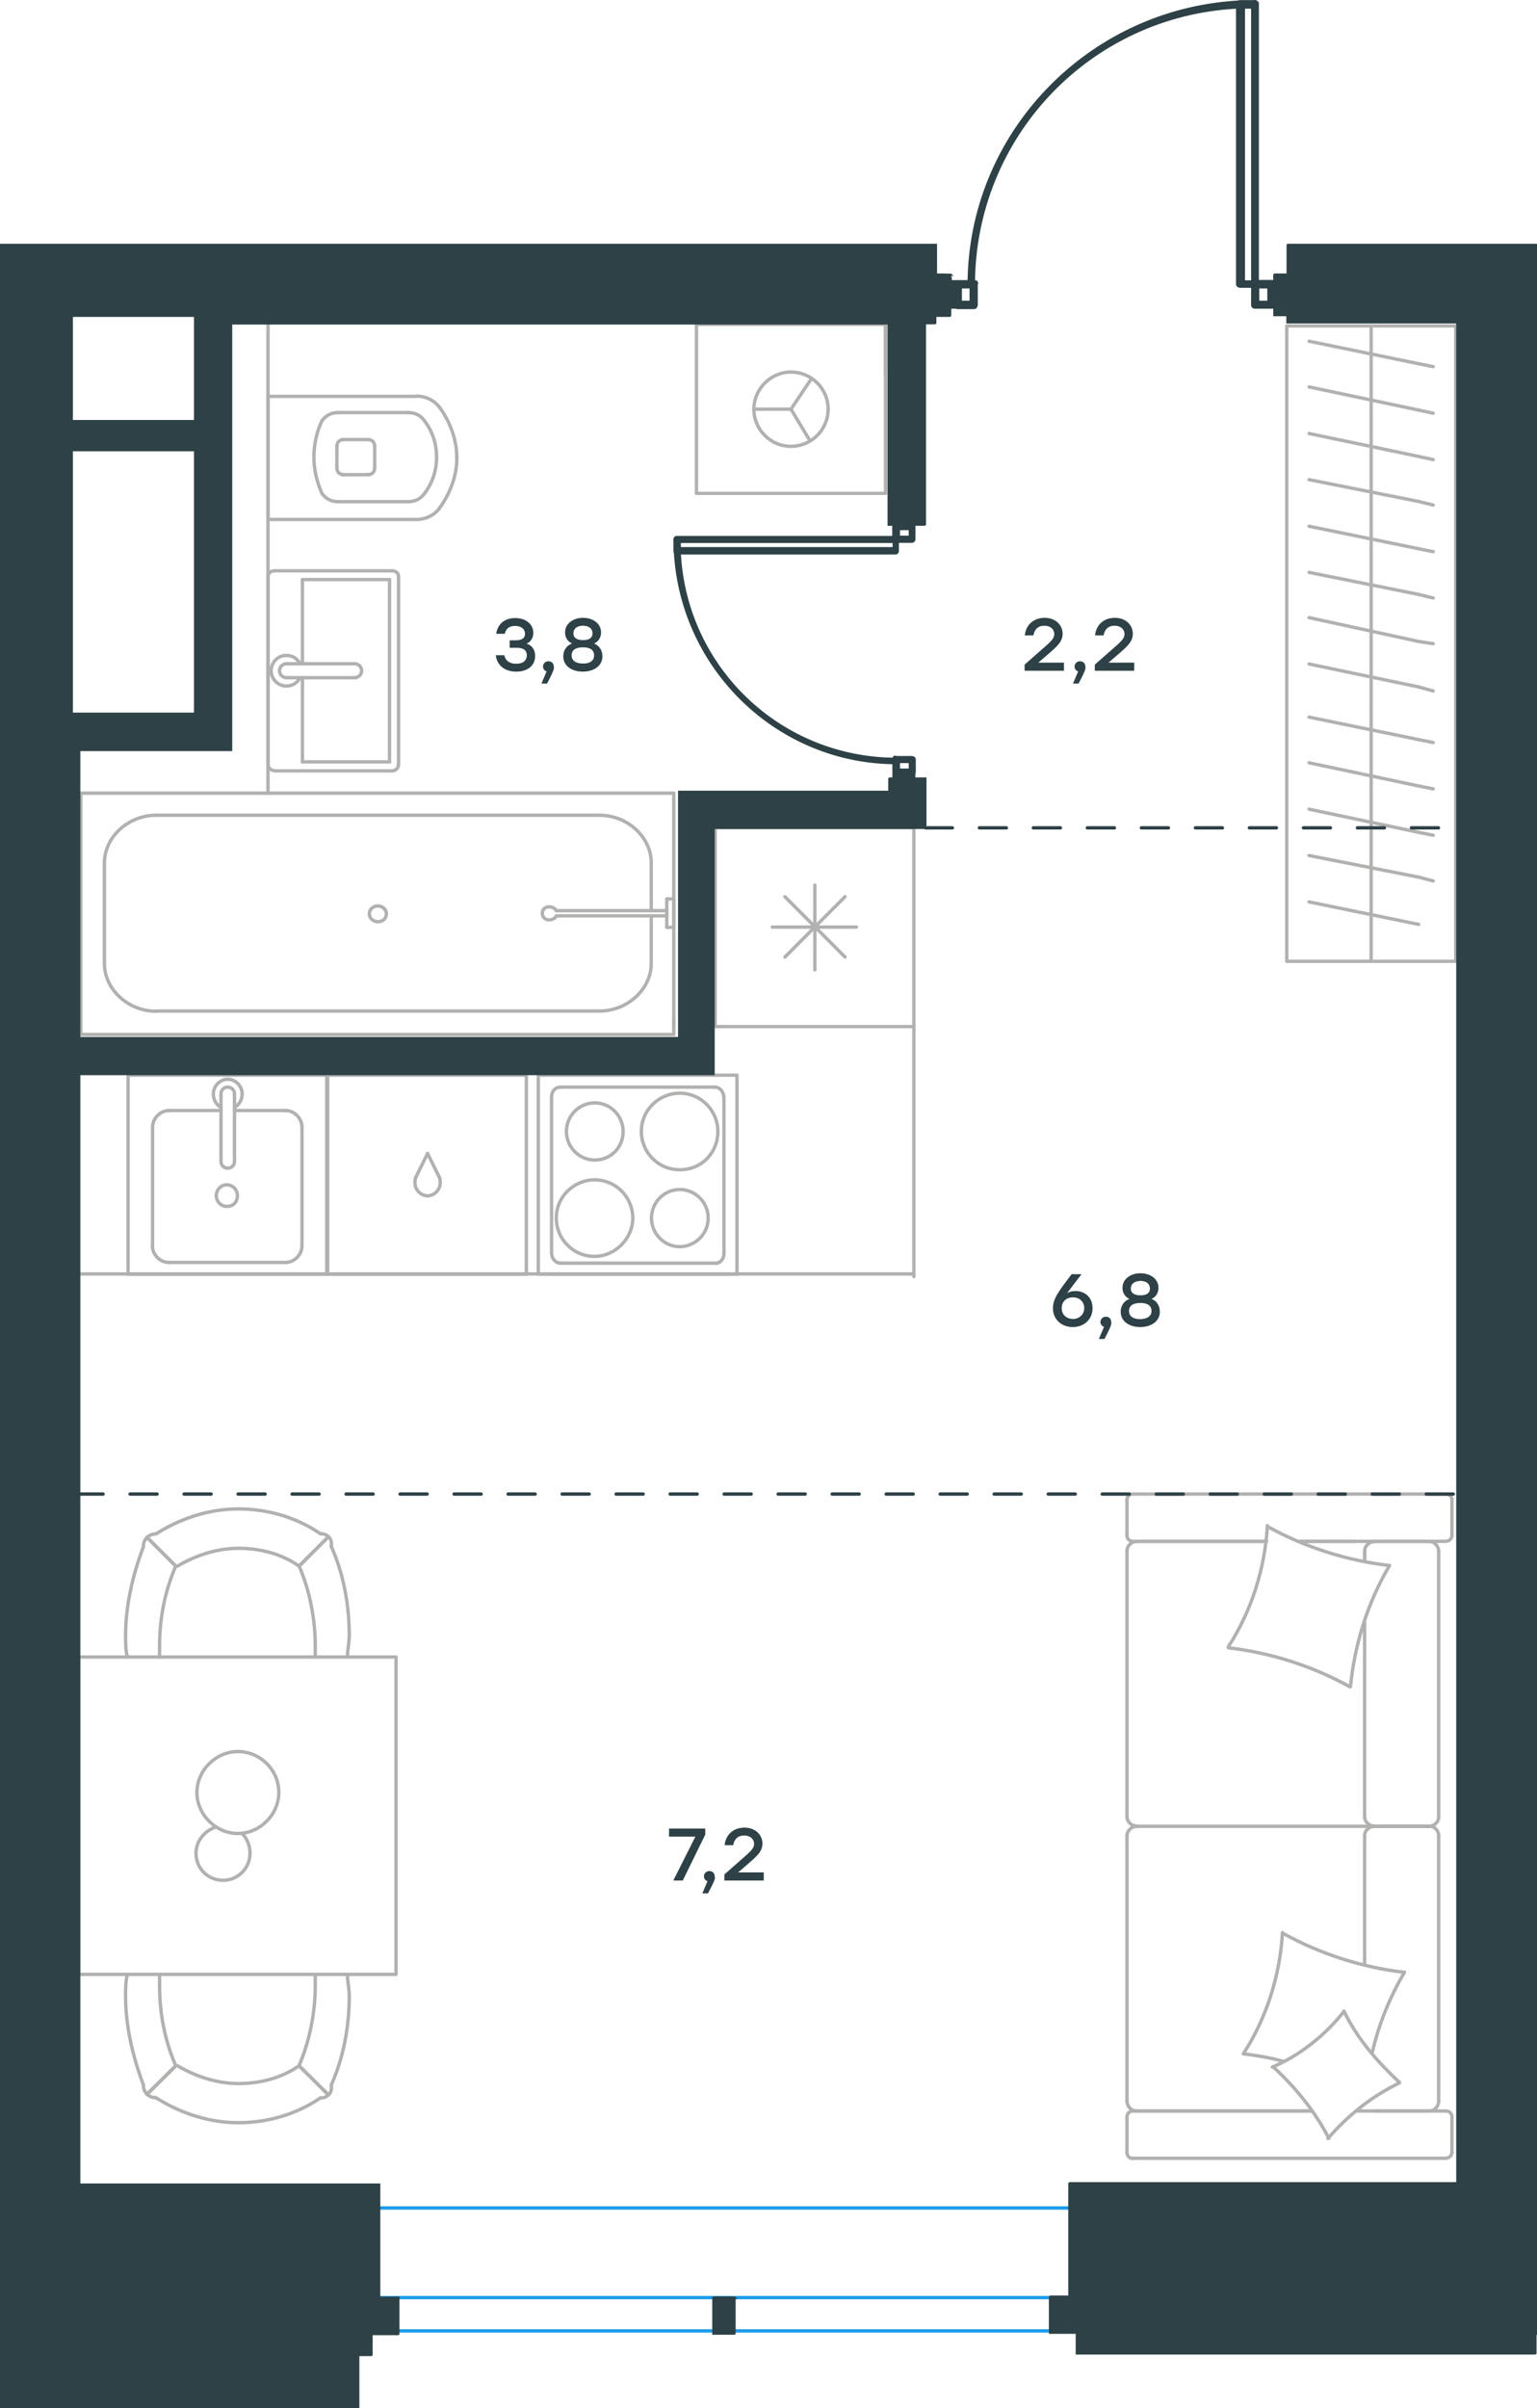 <?xml version="1.0" encoding="utf-8"?>
<!-- Generator: Adobe Illustrator 26.5.0, SVG Export Plug-In . SVG Version: 6.00 Build 0)  -->
<svg version="1.1" id="Слой_1" xmlns="http://www.w3.org/2000/svg" xmlns:xlink="http://www.w3.org/1999/xlink" x="0px" y="0px"
	 viewBox="0 0 683 1069.9" style="enable-background:new 0 0 683 1069.9;" xml:space="preserve">
<style type="text/css">
	.st0{fill:none;stroke:#1D9CEB;stroke-width:1.5;stroke-linecap:round;stroke-linejoin:round;stroke-miterlimit:22.926;}
	.st1{fill:none;stroke:#B2B1B0;stroke-width:1.5;stroke-linecap:round;stroke-linejoin:round;stroke-miterlimit:22.926;}
	.st2{fill:#2D4146;stroke:#2D4146;stroke-miterlimit:10;}
	.st3{fill:#2D4146;stroke:#2D4146;stroke-width:1.5;stroke-miterlimit:10;}
	
		.st4{fill:none;stroke:#2D4146;stroke-width:1.5;stroke-linecap:round;stroke-linejoin:round;stroke-miterlimit:22.926;stroke-dasharray:12;}
	.st5{enable-background:new    ;}
	.st6{fill:#2D4146;}
</style>
<line class="st0" x1="528.7" y1="1035.6" x2="118.5" y2="1035.6"/>
<line class="st0" x1="528.7" y1="1020.8" x2="118.5" y2="1020.8"/>
<line class="st0" x1="528.7" y1="981" x2="118.5" y2="981"/>
<g>
	<line class="st1" x1="609.3" y1="427" x2="609.3" y2="311.6"/>
	<rect x="571.8" y="144.8" class="st1" width="75.1" height="282.3"/>
	<line class="st1" x1="609.3" y1="311.6" x2="609.3" y2="144.8"/>
	<g>
		<line class="st1" x1="636.9" y1="329.9" x2="630.4" y2="328.6"/>
		<line class="st1" x1="630.4" y1="328.6" x2="581.7" y2="318.6"/>
		<line class="st1" x1="636.9" y1="350.5" x2="630.4" y2="349.2"/>
		<line class="st1" x1="630.4" y1="349.2" x2="581.7" y2="338.9"/>
		<line class="st1" x1="636.9" y1="371.1" x2="630.4" y2="369.8"/>
		<line class="st1" x1="630.4" y1="369.8" x2="581.7" y2="359.5"/>
		<line class="st1" x1="636.9" y1="391.4" x2="630.4" y2="389.7"/>
		<line class="st1" x1="630.4" y1="389.7" x2="581.7" y2="380.1"/>
		<line class="st1" x1="630.4" y1="410.7" x2="581.7" y2="400.7"/>
		<line class="st1" x1="636.9" y1="162.9" x2="630.4" y2="161.6"/>
		<line class="st1" x1="630.4" y1="161.6" x2="581.7" y2="151.6"/>
		<line class="st1" x1="636.9" y1="183.6" x2="630.4" y2="182.2"/>
		<line class="st1" x1="630.4" y1="182.2" x2="581.7" y2="171.9"/>
		<line class="st1" x1="636.9" y1="204.2" x2="630.4" y2="202.8"/>
		<line class="st1" x1="630.4" y1="202.8" x2="581.7" y2="192.6"/>
		<line class="st1" x1="636.9" y1="224.4" x2="630.4" y2="222.8"/>
		<line class="st1" x1="630.4" y1="222.8" x2="581.7" y2="213.1"/>
		<line class="st1" x1="636.9" y1="245.1" x2="630.4" y2="243.8"/>
		<line class="st1" x1="630.4" y1="243.8" x2="581.7" y2="233.8"/>
		<line class="st1" x1="636.9" y1="265.7" x2="630.4" y2="264.1"/>
		<line class="st1" x1="630.4" y1="264.1" x2="581.7" y2="254.3"/>
		<line class="st1" x1="636.9" y1="286" x2="630.4" y2="285"/>
		<line class="st1" x1="630.4" y1="285" x2="581.7" y2="274.4"/>
		<line class="st1" x1="630.4" y1="305.2" x2="581.7" y2="295"/>
		<line class="st1" x1="636.9" y1="307" x2="630.4" y2="305.2"/>
	</g>
</g>
<g>
	<line class="st1" x1="289.4" y1="407.7" x2="289.4" y2="428.1"/>
	<line class="st1" x1="289.4" y1="383.4" x2="289.4" y2="404.6"/>
	<line class="st1" x1="266.4" y1="449.2" x2="69.4" y2="449.2"/>
	<line class="st1" x1="46.4" y1="428.1" x2="46.4" y2="383.4"/>
	<line class="st1" x1="35.9" y1="352.4" x2="299.4" y2="352.4"/>
	<line class="st1" x1="35.9" y1="459.6" x2="35.9" y2="352.4"/>
	<line class="st1" x1="69.4" y1="362.2" x2="266.4" y2="362.2"/>
	<line class="st1" x1="299.4" y1="459.6" x2="35.9" y2="459.6"/>
	<line class="st1" x1="299.4" y1="352.4" x2="299.4" y2="459.6"/>
	<path class="st1" d="M46.4,428.1c0,11.5,10.6,21.2,23,21.2"/>
	<path class="st1" d="M289.4,383.4c0-11.5-10.6-21.2-23-21.2"/>
	<path class="st1" d="M69.4,362.2c-12.4,0-23,9.7-23,21.2"/>
	<path class="st1" d="M266.4,449.2c12.4,0,23-9.7,23-21.2"/>
	<line class="st1" x1="299.4" y1="453.2" x2="299.4" y2="456.2"/>
	<line class="st1" x1="296.3" y1="406.9" x2="247.2" y2="406.9"/>
	<line class="st1" x1="247.2" y1="404.6" x2="296.3" y2="404.6"/>
	<line class="st1" x1="299.4" y1="399.4" x2="299.4" y2="412"/>
	<line class="st1" x1="299.4" y1="412" x2="296.3" y2="412"/>
	<line class="st1" x1="296.3" y1="412" x2="296.3" y2="399.4"/>
	<line class="st1" x1="296.3" y1="399.4" x2="299.4" y2="399.4"/>
	<path class="st1" d="M247.2,404.6c-0.6-1.1-1.9-1.7-3.1-1.7c-1.9,0-3.1,1.1-3.1,2.9c0,1.7,1.2,2.9,3.1,2.9c1.2,0,2.5-0.6,3.1-1.7"
		/>
	<path class="st1" d="M171.7,406c0-1.9-1.7-3.5-3.8-3.5s-3.8,1.6-3.8,3.5s1.7,3.5,3.8,3.5C170.3,409.5,171.7,407.9,171.7,406z"/>
</g>
<g>
	<line class="st1" x1="119.1" y1="175.6" x2="119.1" y2="230.8"/>
	<g>
		<line class="st1" x1="185" y1="176.1" x2="119.1" y2="176.1"/>
		<line class="st1" x1="150.3" y1="222.9" x2="181.4" y2="222.9"/>
		<line class="st1" x1="181.4" y1="183.3" x2="150.3" y2="183.3"/>
		<line class="st1" x1="152.1" y1="210.9" x2="163.5" y2="210.9"/>
		<line class="st1" x1="163.5" y1="195.3" x2="152.1" y2="195.3"/>
		<line class="st1" x1="149.7" y1="198.3" x2="149.7" y2="207.9"/>
		<line class="st1" x1="119.1" y1="230.8" x2="185" y2="230.8"/>
		<line class="st1" x1="166.5" y1="207.9" x2="166.5" y2="198.3"/>
		<path class="st1" d="M195.2,225.9c4.8-6.6,7.8-14.4,7.8-22.2c0,0,0,0,0-0.6"/>
		<path class="st1" d="M149.7,207.9c0,1.8,1.2,3,3,3"/>
		<path class="st1" d="M143.1,219.3c1.8,2.4,4.2,3.6,7.2,3.6"/>
		<path class="st1" d="M163.5,210.9c1.8,0,3-1.2,3-3"/>
		<path class="st1" d="M188.6,219.3c3.6-4.8,5.4-10.2,5.4-16.2"/>
		<path class="st1" d="M166.5,198.3c0-1.8-1.2-3-3-3"/>
		<path class="st1" d="M152.7,195.3c-1.8,0-3,1.2-3,3"/>
		<path class="st1" d="M150.3,183.3c-3,0-5.4,1.2-7.2,3.6"/>
		<path class="st1" d="M143.1,186.9c-2.4,4.8-3.6,10.8-3.6,16.2s1.2,10.8,3.6,16.2"/>
		<path class="st1" d="M188.6,186.9c-1.8-2.4-4.2-3.6-7.2-3.6"/>
		<path class="st1" d="M203,203.6L203,203.6c0-8.4-3-16.2-7.8-22.8"/>
		<path class="st1" d="M185,230.8c4.2,0,7.8-1.8,10.2-4.8"/>
		<path class="st1" d="M195.2,180.8c-2.4-3-6-4.8-10.2-4.8"/>
		<path class="st1" d="M194,203.1L194,203.1c0-6-1.8-11.4-5.4-16.2"/>
		<path class="st1" d="M181.4,222.9c3,0,5.4-1.2,7.2-3.6"/>
	</g>
</g>
<line class="st1" x1="119.1" y1="140.2" x2="119.1" y2="352.4"/>
<g>
	<line class="st1" x1="173.1" y1="338.5" x2="134.4" y2="338.5"/>
	<line class="st1" x1="134.4" y1="338.5" x2="134.4" y2="301.1"/>
	<line class="st1" x1="134.4" y1="294.9" x2="134.4" y2="257.5"/>
	<line class="st1" x1="173.1" y1="257.5" x2="173.1" y2="338.5"/>
	<line class="st1" x1="134.4" y1="257.5" x2="173.1" y2="257.5"/>
	<line class="st1" x1="119.1" y1="256.2" x2="119.1" y2="339.8"/>
	<line class="st1" x1="174" y1="253.6" x2="122.1" y2="253.6"/>
	<line class="st1" x1="177.1" y1="339.8" x2="177.1" y2="256.2"/>
	<line class="st1" x1="122.1" y1="342.5" x2="174" y2="342.5"/>
	<path class="st1" d="M174,342.5c1.8,0,3-1.1,3-2.6"/>
	<path class="st1" d="M177.1,256.2c0-1.6-1.2-2.6-3-2.6"/>
	<path class="st1" d="M122.1,253.6c-1.8,0-3,1.1-3,2.6"/>
	<path class="st1" d="M119.1,339.8c0,1.1,1.2,2.6,3,2.6"/>
	<line class="st1" x1="157.6" y1="294.9" x2="127.7" y2="294.9"/>
	<line class="st1" x1="127.7" y1="301.1" x2="157.6" y2="301.1"/>
	<path class="st1" d="M157.6,294.9L157.6,294.9c1.7,0,3.1,1.4,3.1,3.1s-1.4,3.1-3.1,3.1l0,0"/>
	<path class="st1" d="M133.3,301.1c-1.1,2.3-3.5,3.7-6,3.7c-3.8,0-6.8-3.1-6.8-6.8c0-3.8,3-6.8,6.8-6.8c2.6,0,4.9,1.4,6,3.7"/>
	<path class="st1" d="M127.7,301.1c-0.1,0-0.3,0-0.4,0c-1.7,0-3.1-1.4-3.1-3.1s1.4-3.1,3.1-3.1c0.1,0,0.3,0,0.4,0"/>
</g>
<g>
	<line class="st1" x1="309.5" y1="144.1" x2="309.5" y2="219.2"/>
	<g>
		<line class="st1" x1="393.5" y1="219.2" x2="309.5" y2="219.2"/>
		<line class="st1" x1="393.5" y1="166.8" x2="393.5" y2="144.1"/>
		<line class="st1" x1="393.5" y1="219.2" x2="393.5" y2="144.1"/>
		<line class="st1" x1="351.5" y1="181.8" x2="360.6" y2="168.2"/>
		<line class="st1" x1="351.5" y1="181.8" x2="335" y2="181.8"/>
		<line class="st1" x1="351.5" y1="181.8" x2="359.9" y2="195.8"/>
		<path class="st1" d="M335,181.8c0,9.1,7.4,16.5,16.5,16.5s16.5-7.4,16.5-16.5s-7.4-16.5-16.5-16.5
			C342.8,165.2,335,172.6,335,181.8z"/>
		<line class="st1" x1="393.6" y1="144.1" x2="309.4" y2="144.1"/>
	</g>
</g>
<g>
	<line class="st1" x1="406.1" y1="367.7" x2="406.1" y2="456.1"/>
	<line class="st1" x1="362.1" y1="393.2" x2="362.1" y2="430.9"/>
	<line class="st1" x1="348.8" y1="425.2" x2="375.5" y2="398.4"/>
	<line class="st1" x1="348.8" y1="398.4" x2="375.5" y2="425.2"/>
	<line class="st1" x1="343.2" y1="411.9" x2="380.6" y2="411.9"/>
	<line class="st1" x1="406.1" y1="456.1" x2="317.8" y2="456.1"/>
	<line class="st1" x1="317.8" y1="367.7" x2="317.8" y2="456.1"/>
	<line class="st1" x1="406.1" y1="367.7" x2="317.8" y2="367.7"/>
</g>
<g>
	<rect x="56.9" y="477.7" class="st1" width="88.3" height="88.4"/>
	<line class="st1" x1="104.2" y1="516" x2="104.2" y2="486.4"/>
	<line class="st1" x1="98.2" y1="493.4" x2="75" y2="493.4"/>
	<line class="st1" x1="75" y1="560.9" x2="126.9" y2="560.9"/>
	<line class="st1" x1="126.9" y1="493.4" x2="104.2" y2="493.4"/>
	<line class="st1" x1="134.2" y1="553.5" x2="134.2" y2="500.8"/>
	<line class="st1" x1="98.2" y1="486.4" x2="98.2" y2="516"/>
	<line class="st1" x1="67.8" y1="500.8" x2="67.8" y2="553.5"/>
	<path class="st1" d="M104.2,516L104.2,516c0,1.7-1.3,3-3,3s-3-1.3-3-3"/>
	<path class="st1" d="M67.8,500.8c0-3.9,3.4-7.4,7.3-7.4"/>
	<path class="st1" d="M98.2,492.1c-2.1-1.3-3.4-3.5-3.4-6.1c0-3.5,3-6.5,6.4-6.5s6.4,3,6.4,6.5c0,2.6-1.3,4.8-3.4,6.1"/>
	<path class="st1" d="M134.2,553.5c0,3.9-3.4,7.4-7.3,7.4"/>
	<path class="st1" d="M126.9,493.4c3.9,0,7.3,3.5,7.3,7.4"/>
	<path class="st1" d="M75,560.9c-3.9,0-7.3-3.5-7.3-7.4"/>
	<path class="st1" d="M98.2,486.4V486c0-1.7,1.3-3,3-3s3,1.3,3,3v0.4"/>
	<path class="st1" d="M105.5,531.2c0-2.6-2.1-4.8-4.7-4.8c-2.6,0-4.7,2.2-4.7,4.8s2.1,4.8,4.7,4.8
		C103.8,536,105.5,533.9,105.5,531.2z"/>
</g>
<g>
	<path class="st1" d="M276.9,502.7c0-7-5.7-12.7-12.6-12.7c-7,0-12.6,5.7-12.6,12.7s5.7,12.7,12.6,12.7S276.9,510,276.9,502.7z"/>
	<path class="st1" d="M281.2,541.2c0-9.2-7.4-17-17-17c-9.1,0-17,7.4-17,17c0,9.2,7.4,17,17,17C273.4,558.2,281.2,550.2,281.2,541.2
		z"/>
	<path class="st1" d="M314.7,541.2c0-7-5.7-12.7-12.6-12.7c-7,0-12.6,5.7-12.6,12.7s5.7,12.7,12.6,12.7
		C309,553.8,314.7,548.2,314.7,541.2z"/>
	<path class="st1" d="M319,502.7c0-9.2-7.4-17-17-17c-9.1,0-17,7.4-17,17c0,9.2,7.4,17,17,17C311.7,519.8,319,512.2,319,502.7z"/>
	<line class="st1" x1="245.1" y1="556.9" x2="245.1" y2="487.4"/>
	<line class="st1" x1="317.7" y1="561.2" x2="249" y2="561.2"/>
	<line class="st1" x1="321.7" y1="487.4" x2="321.7" y2="556.9"/>
	<line class="st1" x1="249" y1="483" x2="317.7" y2="483"/>
	<path class="st1" d="M321.7,556.9L321.7,556.9c0,2.6-1.7,4.4-3.9,4.4"/>
	<path class="st1" d="M245.1,487.4L245.1,487.4c0-2.6,1.7-4.4,3.9-4.4"/>
	<path class="st1" d="M249,561.2L249,561.2c-2.2,0-3.9-2.2-3.9-4.4"/>
	<path class="st1" d="M317.7,483L317.7,483c2.2,0,3.9,2.2,3.9,4.4"/>
	<rect x="239.2" y="477.7" class="st1" width="88.3" height="88.4"/>
</g>
<g>
	<rect x="145.6" y="477.7" class="st1" width="88.3" height="88.4"/>
	<g>
		<line class="st1" x1="190" y1="512.5" x2="184.8" y2="523"/>
		<line class="st1" x1="195.2" y1="523" x2="190" y2="512.5"/>
		<path class="st1" d="M195.2,523c0.4,0.9,0.4,1.7,0.4,2.6c0,3-2.6,5.7-5.7,5.7"/>
		<path class="st1" d="M184.8,523c-0.4,0.9-0.4,1.7-0.4,2.6c0,3,2.6,5.7,5.7,5.7"/>
	</g>
</g>
<line class="st1" x1="31.8" y1="566" x2="406.1" y2="566"/>
<line class="st1" x1="406.1" y1="456.1" x2="406.1" y2="567.2"/>
<g>
	<line class="st1" x1="606.4" y1="720.5" x2="606.4" y2="807.2"/>
	<line class="st1" x1="500.8" y1="956.4" x2="500.8" y2="940.5"/>
	<line class="st1" x1="500.8" y1="933.5" x2="500.8" y2="815.4"/>
	<line class="st1" x1="577.2" y1="684.8" x2="602" y2="684.8"/>
	<line class="st1" x1="505.2" y1="684.8" x2="562.8" y2="684.8"/>
	<line class="st1" x1="505.2" y1="937.9" x2="583.1" y2="937.9"/>
	<line class="st1" x1="610.5" y1="811.4" x2="635.2" y2="811.4"/>
	<line class="st1" x1="606.4" y1="815.4" x2="606.4" y2="872.9"/>
	<line class="st1" x1="645.2" y1="666.4" x2="645.2" y2="682.2"/>
	<line class="st1" x1="635.2" y1="811.4" x2="610.5" y2="811.4"/>
	<line class="st1" x1="639.3" y1="933.5" x2="639.3" y2="815.4"/>
	<line class="st1" x1="583.1" y1="937.9" x2="503.4" y2="937.9"/>
	<line class="st1" x1="500.8" y1="807.2" x2="500.8" y2="689.2"/>
	<line class="st1" x1="500.8" y1="682.2" x2="500.8" y2="666.4"/>
	<line class="st1" x1="606.4" y1="689.2" x2="606.4" y2="693.7"/>
	<line class="st1" x1="642.2" y1="684.8" x2="577.2" y2="684.8"/>
	<line class="st1" x1="606.4" y1="689.2" x2="606.4" y2="693.7"/>
	<line class="st1" x1="635.2" y1="684.8" x2="610.5" y2="684.8"/>
	<line class="st1" x1="635.2" y1="811.4" x2="610.5" y2="811.4"/>
	<line class="st1" x1="639.3" y1="807.2" x2="639.3" y2="689.2"/>
	<line class="st1" x1="562.8" y1="684.8" x2="503.4" y2="684.8"/>
	<line class="st1" x1="642.2" y1="958.9" x2="503.4" y2="958.9"/>
	<line class="st1" x1="645.2" y1="940.5" x2="645.2" y2="956.4"/>
	<line class="st1" x1="602.5" y1="937.9" x2="642.2" y2="937.9"/>
	<line class="st1" x1="610.5" y1="811.4" x2="505.2" y2="811.4"/>
	<line class="st1" x1="610.5" y1="937.9" x2="635.2" y2="937.9"/>
	<path class="st1" d="M642.2,684.8c2.1,0,3-1.5,3-2.6"/>
	<path class="st1" d="M503.4,937.9c-1.8,0-2.6,1.5-2.6,2.6"/>
	<path class="st1" d="M645.2,940.5c0-1.8-1.5-2.6-2.6-2.6"/>
	<path class="st1" d="M606.4,807.2c0,2,1.8,4.1,4.4,4.1"/>
	<path class="st1" d="M635.2,937.9c2,0,4.1-1.8,4.1-4.4"/>
	<path class="st1" d="M639.3,689.2c0-2.2-1.8-4.4-4.4-4.4"/>
	<path class="st1" d="M500.8,807.2c0,2,1.8,4.1,4.4,4.1"/>
	<path class="st1" d="M634.9,811.4c2.2,0,4.4-1.7,4.4-4.1"/>
	<path class="st1" d="M505.2,811.4c-2.2,0-4.4,1.8-4.4,4.4"/>
	<path class="st1" d="M645.2,666.4c0-1.8-1.5-2.6-2.6-2.6H503.4c-1.9,0-2.6,1.5-2.6,2.6"/>
	<path class="st1" d="M639.3,815.4c0-2-1.8-4.1-4.4-4.1"/>
	<path class="st1" d="M500.8,956.4c0,1.8,1.5,2.6,2.6,2.6"/>
	<path class="st1" d="M505.2,684.8c-2.2,0-4.4,1.8-4.4,4.4"/>
	<path class="st1" d="M500.8,682.2c0,1.8,1.5,2.6,2.6,2.6"/>
	<path class="st1" d="M500.8,933.5c0,2.2,1.8,4.4,4.4,4.4"/>
	<path class="st1" d="M611.3,684.8c-2.5,0-4.9,1.8-4.9,4.4"/>
	<path class="st1" d="M610.8,811.4c-2.2,0-4.4,1.7-4.4,4.1"/>
	<path class="st1" d="M642.2,958.9c2.1,0,3-1.5,3-2.6"/>
	<path class="st1" d="M599.8,749.4c-16.6-9.2-35.1-15.1-53.9-17.3"/>
	<path class="st1" d="M590.5,950c-6.3-12.2-14.8-22.5-24.7-31.7"/>
	<path class="st1" d="M565.4,918.4c12.2-5.2,23.3-14,31.8-24.7"/>
	<path class="st1" d="M545.8,731.7c10.3-15.9,16.3-34.7,17.4-53.9"/>
	<path class="st1" d="M570.2,859c16.6,9.2,35.1,15.1,53.9,17.3"/>
	<path class="st1" d="M624.1,876.2c-6.6,11.4-11.5,23.2-14.4,36.2"/>
	<path class="st1" d="M552.5,912.5c10.3-15.9,16.3-34.7,17.4-53.9"/>
	<path class="st1" d="M563.2,678.2c16.6,9.2,35.1,15.1,53.9,17.3"/>
	<path class="st1" d="M617.5,695.5c-9.6,16.2-15.5,34.7-17.4,53.9"/>
	<path class="st1" d="M597.2,893.5c5.9,12.2,14.8,22.5,24.7,31.7"/>
	<path class="st1" d="M570.2,915.8c-5.5-1.5-11.8-2.6-17.4-3.3"/>
	<path class="st1" d="M621.9,925.4c-12.2,5.9-22.9,14.4-31.8,24.7"/>
</g>
<g>
	<rect x="34.9" y="736.2" class="st1" width="141.1" height="141"/>
	<path class="st1" d="M132.9,917.8c-8,5.6-17.5,7.9-27,7.9s-19.1-3.2-27-7.9"/>
	<path class="st1" d="M154.4,877.2c0,3.2,0.8,6.4,0.8,9.5c0,13.5-2.4,27-8,39.7"/>
	<path class="st1" d="M63.8,926.5c-4.8-12.7-8-26.2-8-39.7c0-3.2,0-6.4,0.8-9.5"/>
	<path class="st1" d="M140.1,877.2c0,1.6,0,3.2,0,4.8c0,11.9-2.4,24.6-7.2,35.7"/>
	<path class="st1" d="M78.1,917.8c-4.8-11.1-7.2-23-7.2-35.7c0-1.6,0-3.2,0-4.8"/>
	<path class="st1" d="M142.5,932c-10.3,7.1-23.1,11.1-36.6,11.1c-12.7,0-25.4-4-36.6-11.1"/>
	<line class="st1" x1="132.9" y1="917.8" x2="145.7" y2="930.5"/>
	<line class="st1" x1="78.1" y1="917.8" x2="65.3" y2="930.5"/>
	<line class="st1" x1="132.9" y1="917.8" x2="145.7" y2="930.5"/>
	<line class="st1" x1="78.1" y1="917.8" x2="65.3" y2="930.5"/>
	<path class="st1" d="M69.3,932c-3.2,0-5.6-2.4-5.6-5.6"/>
	<path class="st1" d="M147.2,926.5c0.6,3.2-1.6,5.6-4.8,5.6"/>
	<path class="st1" d="M132.9,695.8c-8-5.6-17.5-7.9-27-7.9s-19.1,3.2-27,7.9"/>
	<path class="st1" d="M154.4,736.2c0-3.2,0.8-6.4,0.8-9.5c0-13.5-2.4-27-8-39.7"/>
	<path class="st1" d="M63.8,687c-4.8,12.7-8,26.2-8,39.7c0,3.2,0,6.4,0.8,9.5"/>
	<path class="st1" d="M140.1,736.2c0-1.6,0-3.2,0-4.8c0-11.9-2.4-24.6-7.2-35.7"/>
	<path class="st1" d="M78.1,695.8c-4.8,11.1-7.2,23-7.2,35.7c0,1.6,0,3.2,0,4.8"/>
	<path class="st1" d="M142.5,681.5c-10.3-7.1-23.1-11.1-36.6-11.1c-12.7,0-25.4,4-36.6,11.1"/>
	<line class="st1" x1="132.9" y1="695.8" x2="145.7" y2="683"/>
	<line class="st1" x1="78.1" y1="695.8" x2="65.3" y2="683"/>
	<line class="st1" x1="132.9" y1="695.8" x2="145.7" y2="683"/>
	<line class="st1" x1="78.1" y1="695.8" x2="65.3" y2="683"/>
	<path class="st1" d="M69.3,681.5c-3.2,0-5.6,2.4-5.6,5.6"/>
	<path class="st1" d="M147.2,687c0.6-3.2-1.6-5.6-4.8-5.6"/>
	<path class="st1" d="M105.7,778.2c-9.8,0-18.2,8.4-18.2,18.2s8.4,18.2,18.2,18.2s18.2-8.4,18.2-18.2
		C123.9,786.2,115.5,778.2,105.7,778.2z"/>
	<path class="st1" d="M107.5,814.5c2.2,2.2,3.6,5.3,3.6,8.9c0,6.6-5.3,12-12,12s-12-5.3-12-12c0-5.3,3.6-9.8,8.4-11.5"/>
</g>
<path class="st2" d="M326.4,1020.9L326.4,1020.9C326.3,1020.9,326.3,1020.9,326.4,1020.9C326.3,1020.9,326.3,1020.9,326.4,1020.9
	L326.4,1020.9C326.3,1020.8,326.3,1020.8,326.4,1020.9C326.3,1020.8,326.3,1020.8,326.4,1020.9L326.4,1020.9l-1.4-0.1l0,0h-3.3l0,0
	h-1.3l0,0h-3.3c-0.1,0-0.1,0.1-0.1,0.1v15.9l0,0l0,0l0,0l0,0c0,0,0,0,0.1,0l0,0h4.6h4.6c0.1,0,0.1-0.1,0.1-0.1L326.4,1020.9
	C326.4,1021,326.4,1020.9,326.4,1020.9L326.4,1020.9z"/>
<path class="st2" d="M422.5,122.1L422.5,122.1L422.5,122.1L422.5,122.1L422.5,122.1L422.5,122.1C422.5,122.1,422.5,122,422.5,122.1
	C422.4,122,422.4,122,422.5,122.1L422.5,122.1l-3.4-0.1h-3.2v-13.1l0,0l0,0l0,0c0,0,0,0,0-0.1l0,0l0,0l0,0l0,0H37.7l0,0h-6l0,0l0,0
	H0.5l0,0l0,0v31.4v46.8v882.4h154.7l0,0h4l0,0l0,0l0,0l0,0l0,0v-4l0,0l0,0l0,0v-19.1h5.8c0.1,0,0.1-0.1,0.1-0.1v-9.2h11.8
	c0.1,0,0.1-0.1,0.1-0.1v-16l0,0l0,0l0,0l0,0l0,0l0,0l0,0l0,0l0,0h-8.5v-16.5l0,0l0,0l0,0v-33.8l0,0l0,0l0,0l0,0l0,0l0,0l0,0l0,0l0,0
	l0,0l0,0l0,0l0,0l0,0l0,0l0,0l0,0l0,0l0,0l0,0h-2.6l0,0l0,0l0,0h-0.6l0,0l0,0l0,0H35.7l0,0h-0.5V954l0,0V477.2H313l0,0h4l0,0l0,0
	l0,0l0,0l0,0c0,0,0,0,0.1,0l0,0l0,0l0,0l0,0l0,0l0,0l0,0v-4v-20.6v-84.8h90.1l0,0h4l0,0l0,0l0,0l0,0l0,0v-4l0,0l0,0v-11.9l0,0l0,0
	v-6l0,0l0,0l0,0l0,0l0,0l0,0l0,0l0,0l0,0l0,0l0,0l0,0l0,0l0,0l0,0l0,0l0,0h-14.6l0,0h-1.3c-0.1,0-0.1,0.1-0.1,0.1v5.8h-88.7l0,0
	h-0.7l0,0l0,0h-4l0,0l0,0l0,0l0,0l0,0l0,0v4l0,0v20.6l0,0v84.8H35.7l0,0h-0.5v-16.5l0,0V333.2h64.2l0,0l0,0l0,0l0,0l0,0l0,0l0,0l0,0
	h3.3l0,0l0,0l0,0l0,0l0,0V330l0,0l0,0v-16.6l0,0v-126v-16.6l0,0l0,0v-27.1h292.2v20.3l0,0l0,0v62.4l0,0l0,0v6.6l0,0l0,0l0,0
	c0,0,0,0,0,0.1l0,0c0,0,0,0,0.1,0l0,0l0,0h15.9c0.1,0,0.1-0.1,0.1-0.1v-6.6l0,0v-20.6l0,0l0,0v-62.2h4.5c0.1,0,0.1-0.1,0.1-0.1v-3.2
	h6.5c0.1,0,0.1-0.1,0.1-0.1L422.5,122.1C422.5,122.2,422.5,122.2,422.5,122.1z M149.9,1035.6l-0.2,1.2l0,0l-0.1,0.7L149.9,1035.6z
	 M308.2,358.8l-1.7-1.8l-0.2-0.4L308.2,358.8z M308.3,468.2l-1.8-1.8l-0.2-0.5L308.3,468.2z M86.7,253.6v63.5H37.1l0,0h-2l0,0l0,0
	l0,0l0,0h-0.7l0,0h-2.5V306l0,0l0,0v-21.2l0,0v-84.8h54.8V253.6z M86.7,187.1H34.4l0,0h-2.5v-46.8h54.8V187.1z"/>
<path class="st2" d="M682.5,1036.9V207.6v-12.8v-3.1v-51.6v-31.3h-0.1l0,0H578.3l0,0h-6c-0.1,0-0.1,0.1-0.1,0.1V122h-2.5h-3.3
	c-0.1,0-0.1,0.1-0.1,0.1V140l0,0l0,0l0,0l0,0l0,0l0,0l0,0l0,0l0,0h5.8v3.2l0,0l0,0l0,0l0,0l0,0l0,0l0,0l0,0l0,0l0,0l0,0h75.5v13.1
	v51.1V224v746h-169l0,0h-3.3c-0.1,0-0.1,0.1-0.1,0.1v16.6l0,0l0,0v3.3l0,0v30.4h-5.8l0,0h-2.7c-0.1,0-0.1,0.1-0.1,0.1v15.9l0,0l0,0
	l0,0l0,0l0,0l0,0l0,0c0,0,0,0,0.1,0h11.8v9.1l0,0l0,0c0,0,0,0,0,0.1l0,0l0,0l0,0l0,0c0,0,0,0,0.1,0l0,0l0,0l0,0l0,0l0,0l0,0l0,0l0,0
	h199l0,0h4.6c0.1,0,0.1-0.1,0.1-0.1v-8.6L682.5,1036.9L682.5,1036.9z"/>
<g>
	<path class="st3" d="M568.9,126.1v9.4c0,0.2-0.2,0.9-0.9,0.9h-10.3c-0.2,0-0.9-0.2-0.9-0.9v-9.4c0-0.2,0.2-0.9,0.9-0.9H568
		C568.4,125.1,568.9,125.6,568.9,126.1z M558.8,134.4h8v-7h-8V134.4z"/>
	<path class="st3" d="M433.7,126.1v9.4c0,0.2-0.2,0.9-0.9,0.9h-10.3c-0.2,0-0.9-0.2-0.9-0.9v-9.4c0-0.2,0.2-0.9,0.9-0.9h10.3
		C433.7,125.1,434.1,125.6,433.7,126.1z M423.6,127.4v7h8v-7h-7.7H423.6z"/>
	<path class="st3" d="M558.6,1.5v124.7c0,0.2-0.2,0.9-0.9,0.9h-6.8c-0.2,0-0.9-0.2-0.9-0.9V1.7c0-0.2,0.2-0.9,0.9-0.9h6.8
		C558.1,0.8,558.8,1.5,558.6,1.5z M552.5,125.3h4.2V3.1h-4.2V125.3z"/>
	<path class="st3" d="M565.8,126.1v9.4c0,0.2-0.2,0.9-0.9,0.9h-7.3c-0.2,0-0.9-0.2-0.9-0.9v-9.4c0-0.2,0.2-0.9,0.9-0.9h7.3
		C565.8,125.1,566.3,125.6,565.8,126.1z M558.8,134.4h5.1v-7h-5.1V134.4z"/>
	<path class="st3" d="M433.7,126.3v9.4c0,0.2-0.2,0.9-0.9,0.9h-7.3c-0.2,0-0.9-0.2-0.9-0.9v-9.4c0-0.2,0.2-0.9,0.9-0.9h7.3
		C433.7,125.3,434.1,125.6,433.7,126.3z M426.7,134.4h5.1v-7h-5.1V134.4z"/>
	<path class="st3" d="M558.6,1.5v124.7c0,0.2-0.2,0.9-0.9,0.9c-0.5,0-0.9-0.2-0.9-0.9V1.7c0-0.2,0.2-0.9,0.9-0.9
		C558.1,0.8,558.8,1.5,558.6,1.5z"/>
	<path class="st3" d="M550.6,1.7c0,0.7-0.2,1.4-0.9,1.4C484,6.5,432.5,60.5,432.5,126.6c0,0.2-0.2,0.9-0.9,0.9
		c-0.2,0-0.9-0.2-0.9-0.9C430.7,60.2,483.1,5,550,1l0,0C550.9,1,551.3,1.7,550.6,1.7z"/>
</g>
<g>
	<path class="st3" d="M398,230.9h7.3c0.2,0,0.7,0.2,0.7,0.7v8c0,0.2-0.2,0.7-0.7,0.7H398c-0.2,0-0.7-0.2-0.7-0.7v-8
		C397.3,231.2,397.6,230.9,398,230.9z M404.6,238.8v-6.2h-5.5v6.2H404.6z"/>
	<path class="st3" d="M398,336.7h7.3c0.2,0,0.7,0.2,0.7,0.7v8c0,0.2-0.2,0.7-0.7,0.7H398c-0.2,0-0.7-0.2-0.7-0.7v-8
		C397.3,336.7,397.6,336.2,398,336.7z M399.1,344.5h5.5v-6.2h-5.5v6V344.5z"/>
	<path class="st3" d="M300.5,238.9H398c0.2,0,0.7,0.2,0.7,0.7v5.3c0,0.2-0.2,0.7-0.7,0.7h-97.3c-0.2,0-0.7-0.2-0.7-0.7v-5.3
		C300,239.3,300.5,238.8,300.5,238.9z M397.4,243.8v-3.3h-95.6v3.3H397.4z"/>
	<path class="st3" d="M398,233.3h7.3c0.2,0,0.7,0.2,0.7,0.7v5.7c0,0.2-0.2,0.7-0.7,0.7H398c-0.2,0-0.7-0.2-0.7-0.7V234
		C397.3,233.3,397.6,232.9,398,233.3z M404.6,238.8v-4h-5.5v4H404.6z"/>
	<path class="st3" d="M398.2,336.7h7.3c0.2,0,0.7,0.2,0.7,0.7v5.7c0,0.2-0.2,0.7-0.7,0.7h-7.3c-0.2,0-0.7-0.2-0.7-0.7v-5.7
		C397.4,336.7,397.6,336.2,398.2,336.7z M404.6,342.2v-4h-5.5v4H404.6z"/>
	<path class="st3" d="M300.5,238.9H398c0.2,0,0.7,0.2,0.7,0.7c0,0.4-0.2,0.7-0.7,0.7h-97.3c-0.2,0-0.7-0.2-0.7-0.7
		C300,239.3,300.5,238.8,300.5,238.9z"/>
	<path class="st3" d="M300.7,245.1c0.5,0,1.1,0.2,1.1,0.7c2.7,51.4,45,91.6,96.6,91.6c0.2,0,0.7,0.2,0.7,0.7c0,0.2-0.2,0.7-0.7,0.7
		c-51.9,0-95.1-41-98.2-93.3l0,0C300.1,245.1,300.7,244.6,300.7,245.1z"/>
</g>
<line class="st4" x1="33.8" y1="663.8" x2="646.7" y2="663.8"/>
<g class="st5">
	<path class="st6" d="M237.8,291.4c0,4.4-3.4,7-8.4,7c-4.7,0-8.5-2.4-9.1-7.3h3.8c0.6,2.7,2.6,3.8,5.3,3.8c3.1,0,4.7-1.5,4.7-3.8
		c0-1.9-1.2-3.3-4.4-3.3h-3.2v-3.3h2.5c2.8,0,4.3-0.9,4.3-2.9c0-2.1-1.6-3.5-4.4-3.5c-2.3,0-4,0.9-4.6,3.5h-3.8c0.7-4.8,4.2-7,8.5-7
		c4.6,0,8,2.7,8,6.6c0,2.1-1.1,3.9-3,4.8C236.4,286.7,237.8,288.7,237.8,291.4z"/>
	<path class="st6" d="M243.1,303.7h-2.5l2.3-5.4c-0.9-0.3-1.6-1.1-1.6-2.1c0-1.4,1.1-2.4,2.4-2.4c1,0,2.4,0.5,2.4,2.5
		C246.3,296.9,246.2,297.8,243.1,303.7z"/>
	<path class="st6" d="M267.7,291.6c0,4.2-3.8,6.8-8.7,6.8c-5,0-8.7-2.6-8.7-6.8c0-2.6,1.4-4.8,3.9-5.7c-2-0.9-3.1-2.7-3.1-4.9
		c0-3.9,3.5-6.5,8-6.5s8,2.6,8,6.5c0,2.2-1.2,4.1-3.1,4.9C266.3,286.8,267.7,289,267.7,291.6z M264,291.2c0-2.4-1.7-3.6-5-3.6
		c-3.2,0-5,1.2-5,3.6c0,2.3,1.9,3.6,5,3.6C262,294.9,264,293.6,264,291.2z M254.8,281.4c0,1.7,1.2,3,4.3,3s4.2-1.3,4.2-3
		c0-2.1-1.6-3.4-4.2-3.4C256.3,278,254.8,279.4,254.8,281.4z"/>
</g>
<g class="st5">
	<path class="st6" d="M472.8,294.4v3.6h-17.5v-2.7l6.7-5.9c5.2-4.5,6.5-5.7,6.5-7.7s-1.6-3.7-4.4-3.7s-4.4,1.6-4.9,4.3h-3.8
		c0.5-4.8,4-7.8,8.8-7.8c4.9,0,8,3.2,8,7.1c0,3.5-2.4,5.6-7.2,9.7l-3.6,3.1h-0.1H472.8z"/>
	<path class="st6" d="M479.3,303.7h-2.5l2.3-5.4c-0.9-0.3-1.6-1.1-1.6-2.1c0-1.4,1.1-2.4,2.4-2.4c1,0,2.4,0.5,2.4,2.5
		C482.5,296.9,482.4,297.8,479.3,303.7z"/>
	<path class="st6" d="M504,294.4v3.6h-17.5v-2.7l6.7-5.9c5.2-4.5,6.5-5.7,6.5-7.7s-1.6-3.7-4.4-3.7s-4.4,1.6-4.9,4.3h-3.8
		c0.5-4.8,4-7.8,8.8-7.8c4.9,0,8,3.2,8,7.1c0,3.5-2.4,5.6-7.2,9.7l-3.6,3.1h-0.1H504z"/>
</g>
<line class="st4" x1="411.2" y1="367.8" x2="647.6" y2="367.8"/>
<g class="st5">
	<path class="st6" d="M485.5,581.2c0,5.1-3.9,8.4-8.8,8.4c-4.8,0-8.8-3.2-8.8-8.4c0-4.4,2.9-7.9,8.3-15.1h4.4l-6.4,8.4
		c1.1-0.6,2.1-0.9,3.6-0.9C481.8,573.5,485.5,576.2,485.5,581.2z M481.8,581.2c0-3-2.2-4.8-5-4.8c-2.9,0-5,1.8-5,4.8s2.2,4.8,5,4.8
		C479.6,586,481.8,584,481.8,581.2z"/>
	<path class="st6" d="M490.8,594.9h-2.5l2.3-5.4c-0.9-0.3-1.6-1.1-1.6-2.1c0-1.4,1.1-2.4,2.4-2.4c1,0,2.4,0.5,2.4,2.5
		C494,588,493.9,589,490.8,594.9z"/>
	<path class="st6" d="M515.4,582.8c0,4.2-3.8,6.8-8.7,6.8c-5,0-8.7-2.6-8.7-6.8c0-2.6,1.4-4.8,3.9-5.7c-2-0.9-3.1-2.7-3.1-4.9
		c0-3.9,3.5-6.5,8-6.5s8,2.6,8,6.5c0,2.2-1.2,4.1-3.1,4.9C514.1,578,515.4,580.2,515.4,582.8z M511.7,582.5c0-2.4-1.7-3.6-5-3.6
		c-3.2,0-5,1.2-5,3.6c0,2.3,1.9,3.6,5,3.6C509.7,586,511.7,584.8,511.7,582.5z M502.5,572.5c0,1.7,1.2,3,4.3,3c3.1,0,4.2-1.3,4.2-3
		c0-2.1-1.6-3.4-4.2-3.4C504,569.2,502.5,570.5,502.5,572.5z"/>
</g>
<g class="st5">
	<path class="st6" d="M313.4,812.4v2.7l-10,20.4h-4.2L309,816h-11.7v-3.6L313.4,812.4L313.4,812.4z"/>
	<path class="st6" d="M314.6,841.2h-2.5l2.3-5.4c-0.9-0.3-1.6-1.1-1.6-2.1c0-1.4,1.1-2.4,2.4-2.4c1,0,2.4,0.5,2.4,2.5
		C317.9,834.4,317.8,835.2,314.6,841.2z"/>
	<path class="st6" d="M339.4,831.9v3.6h-17.5v-2.7l6.7-5.9c5.2-4.5,6.5-5.7,6.5-7.7s-1.6-3.7-4.4-3.7c-2.8,0-4.4,1.6-4.9,4.3H322
		c0.5-4.8,4-7.8,8.8-7.8c4.9,0,8,3.2,8,7.1c0,3.5-2.4,5.6-7.2,9.7l-3.6,3.1h-0.1L339.4,831.9L339.4,831.9z"/>
</g>
</svg>
